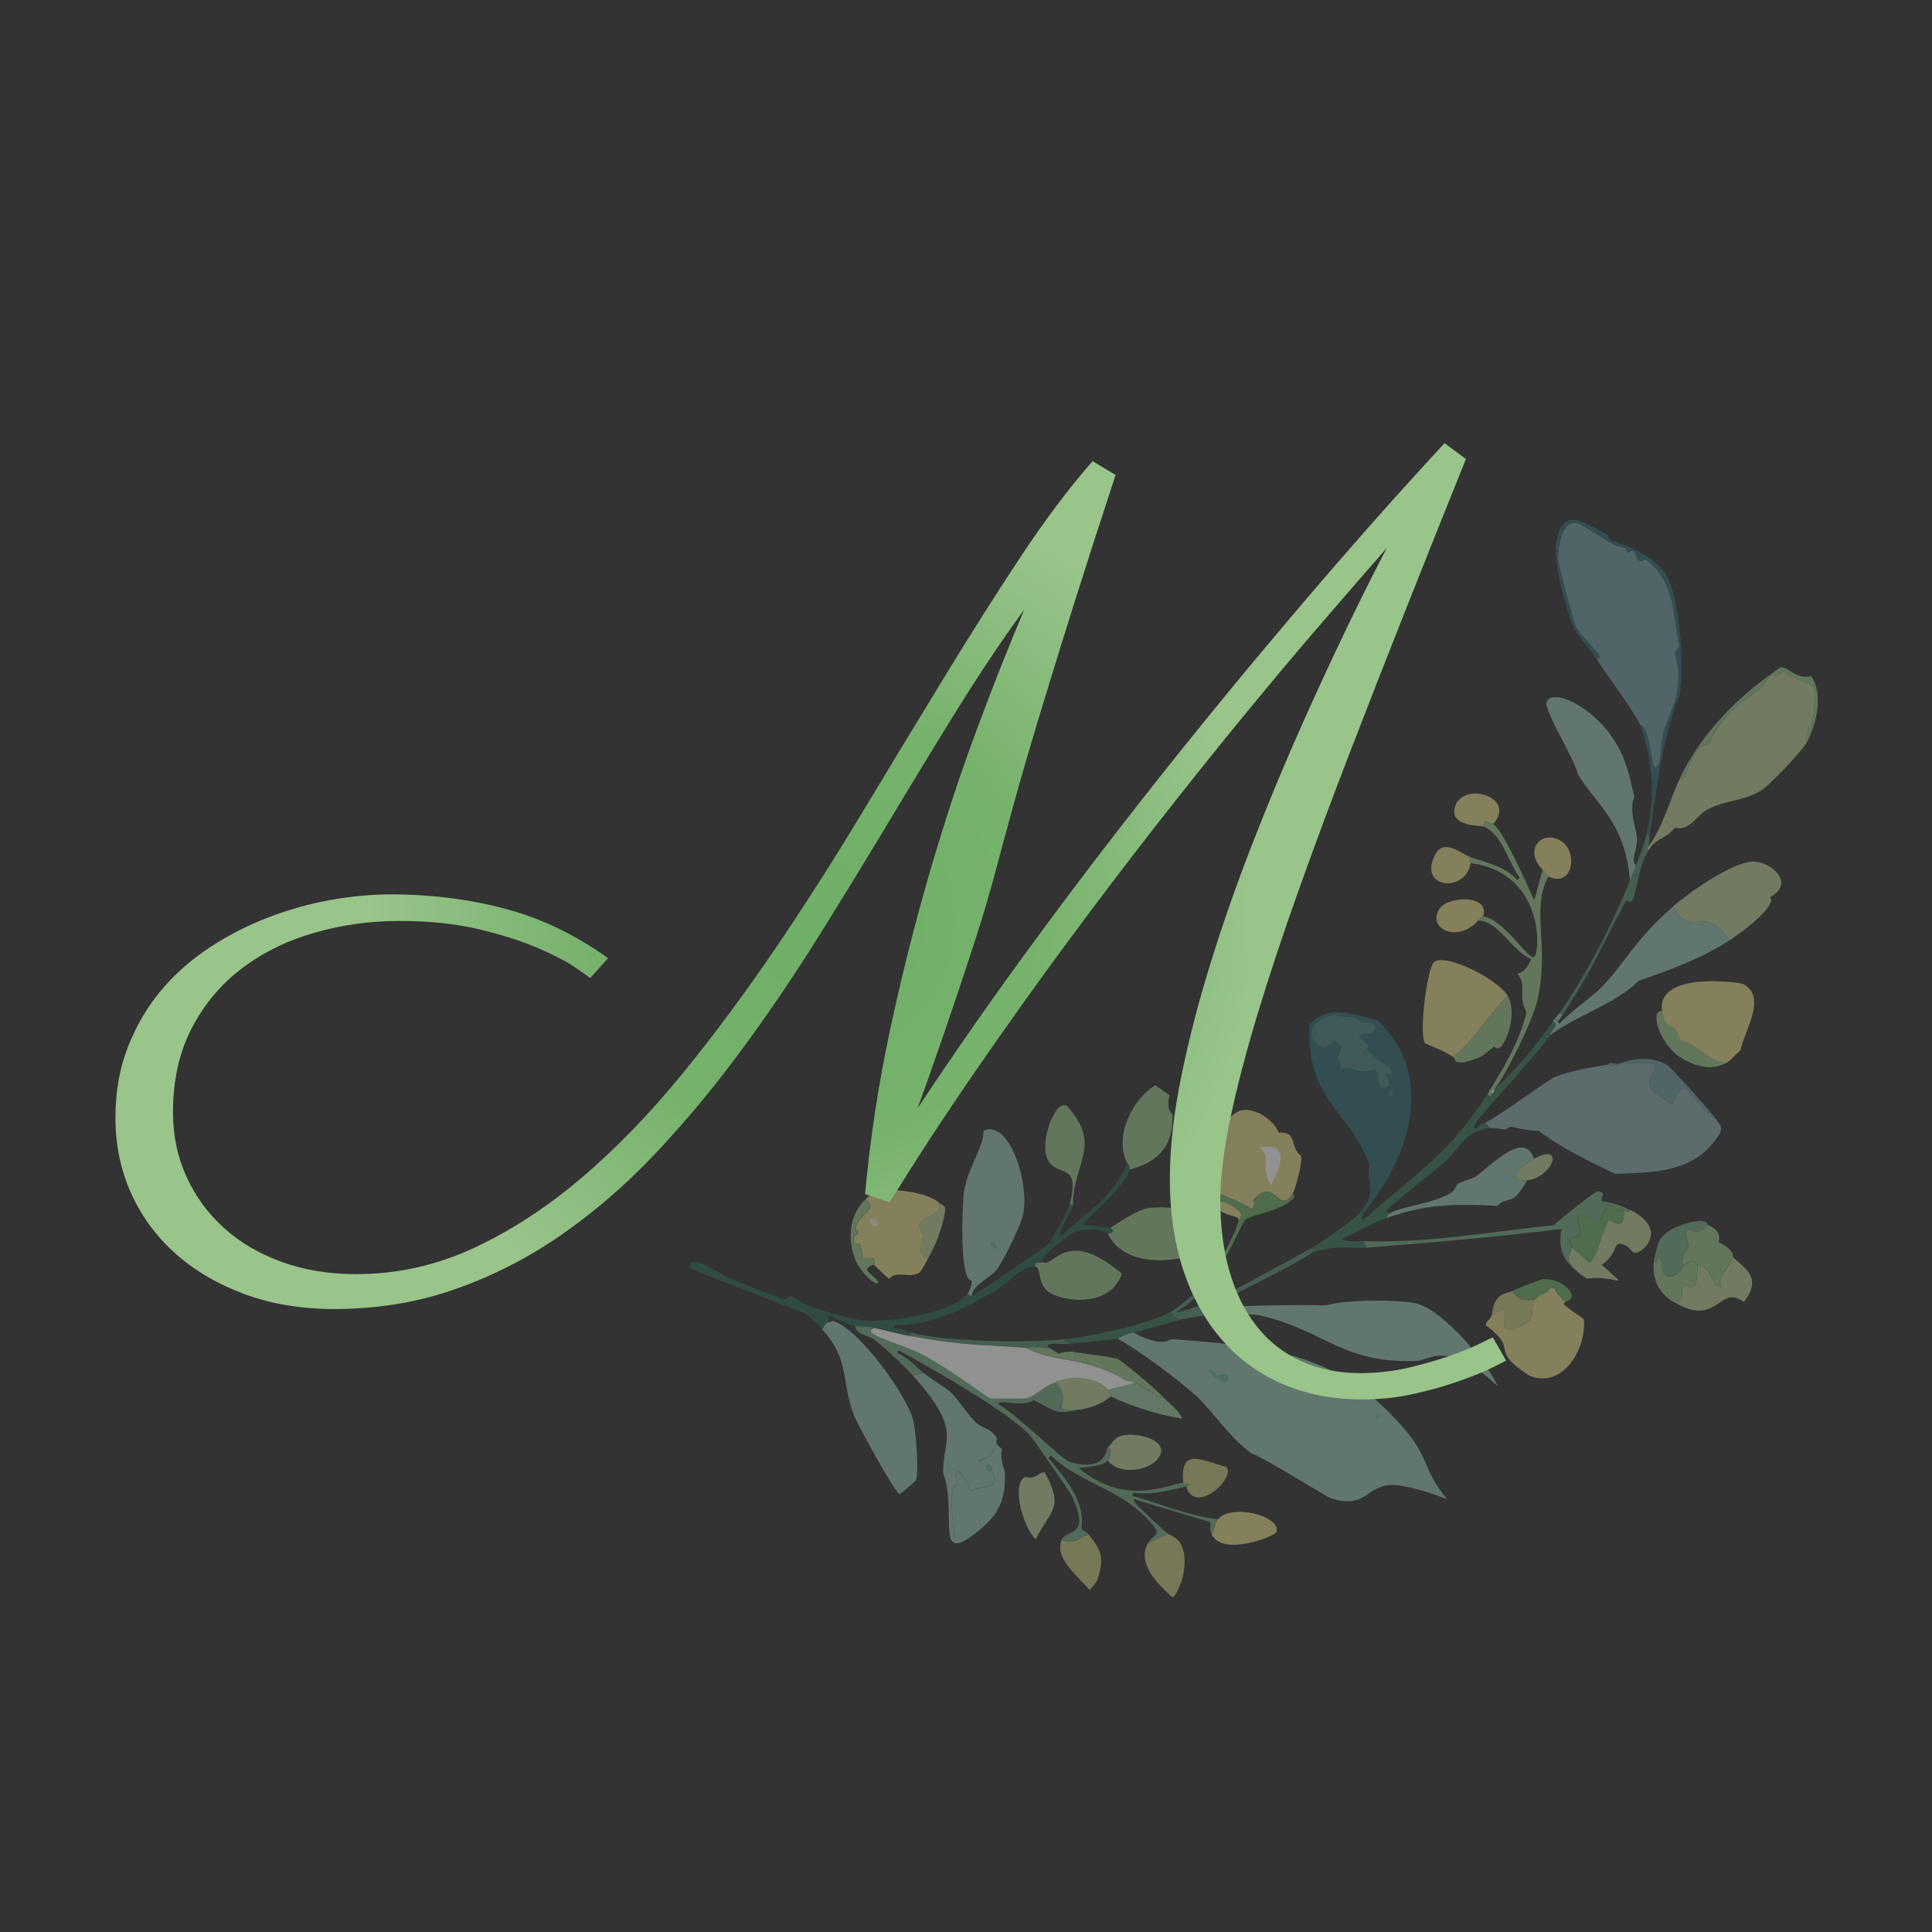 <?xml version="1.0" encoding="UTF-8"?>
<svg id="_レイヤー_1" data-name="レイヤー_1" xmlns="http://www.w3.org/2000/svg" xmlns:xlink="http://www.w3.org/1999/xlink" viewBox="0 0 141.73 141.73"><rect x="0" y="0" width="141.73" height="141.73" fill="#333333" stroke="none"/>
  <defs>
    <style>
      .cls-1 {
        fill: #70b49d;
      }

      .cls-2 {
        fill: #f6efdd;
      }

      .cls-3 {
        fill: #336e71;
      }

      .cls-4 {
        fill: #8cacae;
      }

      .cls-5 {
        fill: #589274;
      }

      .cls-6 {
        fill: #fff;
      }

      .cls-7 {
        fill: url(#_名称未設定グラデーション_109);
      }

      .cls-8 {
        opacity: .46;
      }

      .cls-9 {
        fill: #76ab84;
      }

      .cls-10 {
        fill: #99c48a;
      }

      .cls-11 {
        fill: #e1d989;
      }

      .cls-12 {
        fill: #c7c881;
      }

      .cls-13 {
        fill: #bccd99;
      }

      .cls-14 {
        fill: #9ac9a1;
      }

      .cls-15 {
        fill: #70af68;
      }

      .cls-16 {
        fill: #96c6b3;
      }

      .cls-17 {
        fill: #739ea4;
      }

      .cls-18 {
        fill: #508784;
      }

      .cls-19 {
        fill: #2b6753;
      }

      .cls-20 {
        fill: #39775c;
      }
    </style>
    <radialGradient id="_名称未設定グラデーション_109" data-name="名称未設定グラデーション 109" cx="59.51" cy="67.59" fx="59.51" fy="67.59" r="43.79" gradientUnits="userSpaceOnUse">
      <stop offset=".06" stop-color="#70af68"/>
      <stop offset=".37" stop-color="#76b26c"/>
      <stop offset=".74" stop-color="#99c48a"/>
    </radialGradient>
  </defs>
  <g id="_生成オブジェクト" data-name="生成オブジェクト" class="cls-8">
    <path class="cls-17" d="M117.1,48.31c1.04,1.63,2.35,3.23,3.26,4.92.02.04.14-.23.51.8.22.6.31,3.19.87,1.93.07-.16.14-1.64.32-2.28.2-.71.82-2.03.95-2.8.48-2.86-.61-2.56.19-3.45-.46-2.27-.32-4.84-2.49-6.41-.98.6-.4-1.13-1.34-.47.04-.53-.56-.38-.88-.54-.42-.21-2.44-1.56-2.74-1.63-1.22-.28-1.44,1.67-1.45,2.59,0,.45,1.11,4.58,1.29,4.97.47.99,2.38,2.35,1.52,2.39Z"/>
    <path class="cls-4" d="M125.85,82.04c-.57-.16-2.02-2.12-2.18-2.16-.63-.17-.74,1.03-1.13,1.05-.08,0-1.25-.87-1.3-.93-1.11-1.28,2.44-2.32-2.54-1.96-.17.06-.55.35-.7.05-1.32.24-2.66.42-3.95.92-1.51.9-3.69,2.6-5.1,3.36l.31.37c.25-.04.81.11,1.2.11.02,0,.34-.2.36-.2.16,0,1.05.31,2.05.3,1.73,1.31,3.68,2.22,5.61,3.16,2.35-.08,5.19-.05,6.94-1.98,1.29-1.42.8-1.45.42-2.1Z"/>
    <path class="cls-13" d="M132.62,54.33c-.45.02.3-1.17.37-1.53.13-.68.16-1.61.09-2.3-.22-.5-1.87-.68-2.25-1.3-.61.67-.75.22-.83.27-.45.26-.6.83-.72.92-.78.6-1.66,1.11-2.36,1.87-.54.58-1.4,1.59-1.48,2.29-1.67.25-1.6,2.92-2.19,2.52-.8,1.67-1.21,3.49-2.3,4.99,0,.02-.25-.04-.03.34.65-1.01,1.28-.83,1.94-1.67,1.11.23,1.53-.83,2.31-1.29,1.28-.75,2.82-.66,4.06-1.48.65-.42,3.03-2.91,3.39-3.62Z"/>
    <path class="cls-16" d="M90.52,95.85c.33.22.01.31-.17.56.67.01,1.34-.02,2.02.07,4.9,1.13,6.06,3.58,11.6,3.35.88-.04,2.24-1.59,5.9,1.86-.83-1.87-3.94-5.41-5.76-6.01-1.17-.38-5.37-.36-6.83.08-2.25-.05-4.52,0-6.77.08Z"/>
    <path class="cls-16" d="M60.71,96.99c-.03.05-.34.29-.4.54,2.05,2.2,1.39,3.82,2.33,6.28.25.65,3.02,5.73,3.35,5.79.08.01,1.15-.92,1.19-.99.26-.47,0-3.75-.18-4.41-.5-1.9-4.02-6.75-5.87-7.29-.15-.04-.22.15-.41.08Z"/>
    <path class="cls-16" d="M120.01,63.48c-.41-.32.1-1.07.07-2.02-.03-.7-.61-1.92-.19-3.02-.38-1.64-.61-2.86-1.58-4.3-1.57-2.35-4.44-3.7-4.85-2.63-.22.57,2.12,4.31,2.3,5.29,1.19,2.09,3.47,3.43,3.81,7.8.15-.38.31-.72.45-1.12Z"/>
    <path class="cls-16" d="M126.91,68.96c-2.04-2.81-2.6.05-4.17-2.46-2.77,2.4-3.64,4.28-5.27,5.94-.58.6-2.21,1.72-3.07,2.67l-.16-.19c.2-.11.28-.31.39-.48l-.22-.14c-.15.21-.36.42-.52.65.61.14-.17.65-.21,1.02,2.07-1.56,4.67-2.21,6.55-4.03,2.29-.78,4.65-1.66,6.68-2.98Z"/>
    <path class="cls-11" d="M110.6,73.04c-.78-1.28-4.83-3.26-5.45-2.4-.51.71-1.03,5.1-.64,5.84.09.17,1.09.4,2.1,1.06,1.58-1.27,2.55-3.03,3.99-4.5Z"/>
    <path class="cls-11" d="M114.82,95.49c-.29-.3-.64-.57-.78-.99l-.34-.03c-.31.64-.73.32-1.06.83-.3.28-.16.91-.37,1.53-3.6,2.41-.53-1.97-2.86-.32-.13.41-.44.38-.41.71,2.59,1.96.06,1.64,3.19,3.7,2.47,1,4.17-1.97,4.01-4.09-.11-.24-1.02-.68-1.51-1.18,0,0,.18-.11.13-.16Z"/>
    <path class="cls-13" d="M126.91,68.96c.88-.57,3.49-2.51,2.94-3.15,1.94-1.01.02-2.69-1.33-2.6-1.55.1-4.56,2.23-5.79,3.29,1.57,2.51,2.13-.35,4.17,2.46Z"/>
    <path class="cls-9" d="M79.88,112.58c-.18-.23-.49-.3-.54-.45.29-2.06-1.25-3.69-2.42-5.19l.19-.16c1.89,1.84,4.62,2.38,6.56,4.17,1.95,1.79,1,1.46.55,2.25l1.45-.68c-.18-.16-2.8-2.46-2.49-2.54l5.51,1.65c.28.17-.1.36.2.94.21-.35.18-.78.45-1.12-2.09-.21-4.2-1.13-6.26-1.72l.02-.23c1.33.18,2.64-.13,3.91-.46-.01-.03.61-.28-.21-.25-1.01.04-4.21,1.81-7.65-1.09.49-.07,1.84-.16,2.13-.56.18-.25.34-.96-.03-.93-.1.14-.15,1.82-2.81,1.02-.55-.17-3.91-3.54-5.23-4.23.1-.41,1.6.29,2.63-.28,1.77.89,1.52,1.07,3.47.66-2.83.14-.35-.38-1.9-2.02-1.09.39-1.39,1.05-2.24,1.19-.21.03-2.42.03-2.54,0-.29-.07-2.9-2.13-5.03-3.23-1.63-.84-4.68-1.54-3.47-1.93-.59-.12-1.31-.11-1.38-.12-.03.59.94.71,1.25.92.74.5,2.3,1.98,2.94,2.69l.82-.16c-.63-.5-1.14-1.14-1.89-1.44l.02-.23c2.38,1.27,7.96,4.47,9.61,6.18.26.26,3,4.24,3.12,4.5,1.46,3.07-.38,2.43-.75,3.23,1.37.32,1.16-.29,2-.4Z"/>
    <path class="cls-10" d="M81.44,90.07c.35.32.25.3-.16.45,1.37,2.81,6.01,2.11,8.26.68-1.56-1.95-2.34-2.8-5.14-2.6-.91.07-2.15,1-2.96,1.47Z"/>
    <path class="cls-16" d="M70,113.19c.07-1.16-.63-4.09.27-4.31-.4-1.5.38-1.05.94.49.93-.49,2.11.03,1.58-1.48-.23.18-.45-.1-.43-.39-1.56-.81.57.29.76-2.01-.48-.78-1-.63-1.57-1.18-.59-.57-1.37-1.8-1.88-2.25-.17-.15-1.32-.87-1.9-1.33l-.82.16c3.75,4.16,2.17,4.69,2.24,7.19.77,1.95.07,4.9.81,5.1Z"/>
    <path class="cls-19" d="M60.71,96.99c.23-.39-.07-.47.21-.44.5.27,1.29.64,1.84.74.07.01.79,0,1.38.12.87.18,1.91.47,2.49.57l.25-.21c-.43-.11-.86-.28-1.3-.35l.02-.23c2.6.19,5.32-1.29,7.51-2.56.89-.52,1.8-1.73,2.75-1.72.22-.49.26-.21.49-.3-.17-.32,2.17-2.1,2.45-2.21.69-.26,1.86-.37,2.48.11.41-.15.51-.13.16-.45l-2.06-.24c.76-.75,3.4-3.12,3.48-4.02.01-.15-.04-.39-.19-.48-.84,2.39-3.09,3.66-4.81,5.35-.41-.08.58-1.4.84-2.24l-.22-.14c-.14.55-1.34,2.71-1.53,2.92-.23.25-5.32,3.76-5.66,3.83-.19.03-.21-.11-.33-.15-.98,1.46-5.93,2.14-7.63,1.97-.81-.08-4.55-1.01-5.16-1.74-.48-.15-.37.28-.71.17-1.4-.47-2.88-1.09-4.24-1.65-.42-.18-2.76-1.92-2.61-.58l8.49,3.31c.44.35.85.74,1.23,1.15.05-.26.36-.49.4-.54Z"/>
    <path class="cls-20" d="M100.27,91.53l-.19-.48c-.21,0-1.63.06-1.6-.2,1.1-.47,2.13-1.1,3.26-1.5-.04-.2.16-.24.15-.33,0-.01-.24-.14-.21-.19.14-.25,3.78-3.12,4.37-3.65,1.14-1.02,1.34-2.15,3.22-2.43l-.31-.37s-.21-.07-.67.4c-.28,0-.13-.18-.02-.41.18-.38,4.73-5.31,5.43-6.39.04-.38.81-.89.21-1.02-1.31,1.83-2.6,3.41-4.26,4.93-.01.01,0,.22-.15.33-.17.14-.18.39-.34-.03-2.89,4.53-5.22,5.83-9.09,9.24-.38-.04-.03-.35-.02-.46,0-.01-.16.03-.09-.24-.62.82-2.88,2.29-3.84,2.89.03.2.5-.17.21.25,1.55-.54,3.12-.27,3.96-.34Z"/>
    <path class="cls-16" d="M112.04,86.58c-1.21.11-1-.77.49-1.57-.73-2.25-3.35.73-4.34,1.34-.2.13-.95.32-1.2.47-.22.14-.19.5-.65.75-1.4.76-3.03.8-4.46,1.45.01.09-.18.14-.15.33,2.95-1.04,5.02-1.05,8.11-.89.82-.83,1.03.21,2.19-1.88Z"/>
    <path class="cls-10" d="M76.36,92.61c-.23.1-.27-.19-.49.3.65-.11-.01,1.52,1.49,2.1,1.79.69,4.28.44,4.94-1.58-3.59-3.03-4.69-1.1-5.53-.79-.09.03-.32-.07-.4-.04Z"/>
    <path class="cls-10" d="M82.68,85.32c.15.09.2.33.19.48,2.12-.56,3.24-1.74,3.14-4.05,0-.08-.49-.19-.22-1.41l-1.03-.73c-1.78,1.07-3.04,3.88-2.07,5.71Z"/>
    <path class="cls-10" d="M109.49,80.22c-.32-.17.13-.31.15-.33.89-1.12,2.79-5.02,3.11-6.37.99-4.14-.49-6.63.83-9.23-.03-.01-.02-.11-.42-.5l-.61,2.26c-.47-1.02-2.28-5.21-3.02-5.59-.31-.16-.77-.35-.71.17,1.38.54,1.83,2.64,2.67,3.76l-.19.16c-.92-1.02-2.25-1.25-3.49-1.7-.12.3.08.45.07.47,5.5.69,5.12,6.77,4.64,6.89-.48.12-2.16-2.72-3.72-2.99,0,.02-.11.01-.37.31,1.52.02,2.44,2.21,3.91,2.84-.32.53-.36.82-1.02,1.06.75.95-.02,1.57.67,2.83-.53,2.15-1.66,4.08-2.84,5.93.17.42.17.17.34.03Z"/>
    <path class="cls-16" d="M73.12,105.5c-.19,2.31-2.32,1.2-.76,2.01.21.11.12-.47.43.39.54,1.51-.64.99-1.58,1.48-.56-1.54-1.34-1.99-.94-.49-.9.22-.2,3.15-.27,4.31.48.13,1.24-.48,1.63-.78,1.65-1.27,2.18-2.4,2.08-4.49,0-.1-.39-.79-.2-1.64-.64-.41-.35-.72-.39-.79Z"/>
    <path class="cls-13" d="M119.59,88.76c0,.17-.22.09-.47.07.11,1.69-1.03.57-1.1.65-.58,1.02-.66,2.15-1.38,3.17l-1.34-1.16c-.14.75-.5.61.1,1.51.35.33.59.56,1.03.79,2.18-.28,3.31,1.01,1.07-1,1.4-.99.66-1.92,1.8-1.4.22.1.42.5.65.52.54.05,2.5-1.73-.35-3.15Z"/>
    <path class="cls-13" d="M127.14,92.21c-.26.81-1.31,1.49-.84,2.24-.82-.23-.89-1.86-1.77-1.55.02.06-.09,1.26-.12,1.32-.16.39-.83.07-.88.09-.32.18.21,1.31-.74,1.2,3.29,1.96,3.27-1.37,5.14,0,1.51-1.9-.2-2.59-.8-3.31Z"/>
    <path class="cls-9" d="M115.39,93c-.59-.9-.24-.76-.1-1.51,0-.05-.16-.44-.17-.65,2.08-.02-1.11-2.82,2.25-1.24.74-1.95.73-.84,1.74-.77.25.02.47.1.47-.07-1.28-.64-1.99-.59-2.08-.65-.14-.09.43-.68-.28-.72-.2-.01-2.86,2.11-3.23,2.48-4.62.49-9.25,1.34-13.92,1.18l.19.48c4.78-.37,9.53-.8,14.28-1.37-.18,1.21-.05,2,.84,2.85Z"/>
    <path class="cls-10" d="M78.48,88.3l.22.14c.03-3.16,2.2-4.43-.44-7.32-.91-.45-1.98,2.67-1.44,3.86.67,1.5,2.47.13,1.67,3.33Z"/>
    <path class="cls-3" d="M117.1,48.31c.86-.04-1.05-1.4-1.52-2.39-.18-.39-1.29-4.52-1.29-4.97,0-.92.23-2.86,1.45-2.59.3.07,2.32,1.42,2.74,1.63.32.16.92,0,.88.54.94-.66.37,1.07,1.34.47,2.17,1.56,2.03,4.13,2.49,6.41-.8.89.29.59-.19,3.45-.13.77-.75,2.09-.95,2.8-.18.65-.25,2.12-.32,2.28-.56,1.27-.65-1.32-.87-1.93-.37-1.03-.48-.76-.51-.8.89,2.9,1.11,4.92.45,7.9l.21.25c.51-3.51.9-7.07,2.2-10.38.37-2.08.03-7.03-.95-8.75-.96-1.69-3.77-2.45-4.1-2.62-.16-.08-.14-.33-.2-.36-1.78-.9-3.36-2.27-3.81.64-.2,1.27.75,4.95,1.3,6.13.37.79,1.18,1.56,1.64,2.29Z"/>
    <path class="cls-12" d="M85.67,112.52l-1.45.68c-.86,1.48.73,3.04,1.78,3.97.27,0,.72-1.24.77-1.49.58-2.85-.97-3.04-1.1-3.16Z"/>
    <path class="cls-10" d="M127.14,92.21c-.05-.06.19-.47-1.06-1.08.18-.71-.22-.99-.81-1.29-.61.95-1.45.25-1.54.38-.13.2.14,1.11.13,1.17-.09.55-.69.75-.36,1.41.39-.29.86-.54,1.03.09.88-.32.95,1.32,1.77,1.55-.47-.74.57-1.43.84-2.24Z"/>
    <path class="cls-11" d="M89.34,111.46c-.27.33-.24.77-.45,1.12.85,1.63,4.67.12,4.76-.21.31-1.19-3.35-2.09-4.31-.91Z"/>
    <path class="cls-13" d="M75.98,112.92c1.15-2.27,2.08-2.23.67-4.91-.34-.11-.64.57-1.42.33-1.04.41-.27,3.58.74,4.57Z"/>
    <path class="cls-10" d="M110.6,73.04c-1.44,1.47-2.41,3.23-3.99,4.5.02.01.15.32.26.37l.46.04c1.55-.43,1.18-.34,2.3-1.18.02-.02.17.34.52-.01.68-.95,1.03-2.76.45-3.72Z"/>
    <path class="cls-13" d="M81.26,106.23c.37-.04.21.68.03.93.78,1.02,2.82.79,3.59-.08,1.26-1.43-1.71-2.14-2.79-1.7-.28.11-.64.59-.83.85Z"/>
    <path class="cls-12" d="M79.88,112.58c-.84.11-.63.71-2,.4-.59,1.27,1.28,2.75,2.04,3.65.05,0,.57-.65.58-.7.56-1.71.25-2.22-.62-3.35Z"/>
    <path class="cls-15" d="M94.84,87.57c-1.06,1.66-1.28-1.35-2.93.49-.02.02.32.31-.11.63-.5-.39-2.19-1.05-2.33-1.13-.21-.13-.04-1.09-1.27-.69.06.91.23,1.05.78,1.57.54-.85,1.99.47,2.03.59.11.31-.16.48-.16.51-.23,1.1-1.61,3.48-2.36,4.41l.09.24c1.39-1.66,1.72-2.83,2.73-4.67.47-.44,2.76-.67,3.61-1.64.08-.33-.1-.28-.09-.3Z"/>
    <path class="cls-5" d="M86.73,96.78c1.24-.23,2.31-.39,3.62-.37.18-.25.5-.35.17-.56-.34.01-2.29.64-.95-.32.75-.53,5.35-2.69,6.74-3.67.29-.42-.18-.05-.21-.25-.57.35-6.1,3.33-6.62,3.57-.35.16-3.08,1.24-3.16,1.05.92-.53,1.59-1.24,2.26-2.05l-.09-.24c-.66.81-1.73,1.78-2.63,2.31.22.46.46.44.88.54Z"/>
    <path class="cls-9" d="M123.5,92.81c-.33-.66.27-.87.36-1.41,0-.06-.26-.97-.13-1.17.09-.13.93.56,1.54-.38-.03-.01.06-.29-.61-.29-.36,0-2.45.42-2.97,1.52-.03.06-.34,1.23-.35,1.3.31.52.15-.06.3-.09.57-.11-.16,2.23,1.65.96.14-.1.19-.43.21-.44Z"/>
    <path class="cls-12" d="M86.81,108.81c.81-.03.2.22.21.25.7,2.25,3.91-.94,2.85-1.48-1.57-.38-3.36-1.53-3.06,1.23Z"/>
    <path class="cls-13" d="M79.32,103.4c.86-.18,1.49-.4,2.17-.96-.07-.16-.15-.44-.19-.48-1-1.03-2.65-1.02-3.88-.58,1.55,1.64-.93,2.16,1.9,2.02Z"/>
    <path class="cls-11" d="M108.43,67.53c.26-.3.37-.29.37-.31.54-1.59-2.53-1.51-3.18-.58-1.01,1.44,1.3,2.62,2.81.89Z"/>
    <path class="cls-11" d="M108.82,60.63c-.06-.52.4-.33.71-.17,1.76-1.96-2.1-3.17-2.77-1.35-.56,1.55,1.92,1.46,2.06,1.51Z"/>
    <path class="cls-11" d="M113.16,63.79c.39.39.39.49.42.5,1.79.88,2.21-1.75.98-2.57-1.42-.95-2.85.64-1.4,2.07Z"/>
    <path class="cls-17" d="M125.85,82.04c-.19-.32-3.3-3.77-3.52-3.9-1.12-.66-2.46-.52-3.63-.1,4.98-.36,1.43.68,2.54,1.96.05.06,1.22.93,1.3.93.39-.02.51-1.22,1.13-1.05.15.04,1.6,2,2.18,2.16Z"/>
    <path class="cls-14" d="M85.41,102.56c-.52,0-1.08-.61-2.1-1.11l-2.01.51s.11.32.19.48c1.61.76,3.38,1.32,5.23,1.63-.26-.64-.85-1.03-1.31-1.5Z"/>
    <path class="cls-10" d="M126.68,77.95c-1.36.08-2.1-1.46-3.38-1.58-.48-1.81-1.1-.39-1.36-2.2-.94-.15-.23,2.36,1.26,3.35,1.05.7,2.33,1.08,3.49.43Z"/>
    <path class="cls-10" d="M122.79,95.52c.95.1.42-1.03.74-1.2.04-.02.72.29.88-.09.03-.06.14-1.25.12-1.32-.17-.64-.64-.38-1.03-.09-.02.01-.08.35-.21.44-1.8,1.28-1.08-1.07-1.65-.96-.14.03,0,.61-.3.09-.18,1.43.33,2.47,1.45,3.14Z"/>
    <path class="cls-11" d="M107.89,63.32s-.19-.17-.07-.47c-.65-.23-1.9-1.38-2.53-.17-1.32,2.53,2.23,2.86,2.6.64Z"/>
    <path class="cls-12" d="M112.64,95.3c-.78.17-1.26.08-1.68-.61-.4.2-.75.14-1.09.54-.34.4-.32.84-.46,1.29,2.33-1.65-.74,2.73,2.86.32.21-.62.07-1.25.37-1.53Z"/>
    <path class="cls-5" d="M120.92,62.41c-.22-.39.03-.33.03-.34.04-.22.03-.46.06-.69l-.21-.25c-.25,1.13-.46,1.42-.79,2.36-.14.39-.29.74-.45,1.12-1.35,3.35-3.11,6.74-5.15,9.71l.22.14c2.56-3.97,2.63-4.62,4.55-8.2.31-.57.32.29.6-.29.31-.65.45-2.49,1.13-3.54Z"/>
    <path class="cls-10" d="M132.62,54.33c.66-1.32,1.14-3.45.25-4.72-1.16.25-1.69-.72-2.25-.66-3.04,2.06-5.77,4.76-7.38,8.12.59.4.52-2.27,2.19-2.52.07-.7.94-1.71,1.48-2.29.71-.76,1.59-1.27,2.36-1.87.12-.09.27-.66.72-.92.08-.05.22.4.83-.27.38.62,2.04.8,2.25,1.3.07.69.04,1.63-.09,2.3-.07.36-.82,1.55-.37,1.53Z"/>
    <path class="cls-10" d="M85.41,102.56c-.91-.95-3.18-2.76-3.38-2.85-.34-.15-2.39-.39-3.13-.51-.11.44.76,0,.96.9,2.17.65,2.59,1.11,2.73,1.17.07.03.39.01.73.18,1.02.5,1.58,1.11,2.1,1.11Z"/>
    <path class="cls-5" d="M75.34,98.88c.08,0,.2-.1,1.62.03-.38-.53.63-.26,1.42-.33,0-.21-.25-.07-.33-.2-.03-.05.27-.01.24-.15-2.68.29-8.88.22-11.4-.45l-.25.21c4.73.84,5.42.6,8.7.9Z"/>
    <path class="cls-20" d="M81.98,98.21c.06-.01.27-.27,1.2-.47,1.32-.28,3.15-.88,3.55-.95-.42-.1-.65-.08-.88-.54-1.48.85-5.8,1.79-7.57,1.98.03.14-.27.1-.24.15.08.13.33,0,.33.2.79-.07,3.22-.3,3.62-.37Z"/>
    <path class="cls-13" d="M68.89,88.24c.2,1.37-2.33.73-1.14,2.38-.36,1-.46,1.09.31,1.7.78-1.19,1.37-3.31,1.26-3.76-.04-.16-.33-.22-.43-.33Z"/>
    <path class="cls-15" d="M112.64,95.3c.33-.5.75-.19,1.06-.83l.34.03c.14.42.48.69.78.99,1.2-.19-.05-1.75-1.64-1.65-.12,0-1.94.71-2.21.84.42.7.9.78,1.68.61Z"/>
    <path class="cls-10" d="M64.09,92.78s.47-.71-.83-.42c-.13-1.79-.53-.84-.64-1.27-.13-.51.28-.52.28-.55.04-.42-.22-.29-.2-.36.34-1.26,1.71-1.41.77-2.18-1.19,1.12-1.3,2.9-.74,4.38.34.91,1.64,2.13,1.7,1.66-.26-.49-1.46-.92-.35-1.25Z"/>
    <path class="cls-13" d="M112.04,86.58c1.81-.16,2.85-2.85.49-1.57-1.49.8-1.7,1.68-.49,1.57Z"/>
    <path class="cls-10" d="M79.85,100.09c-.2-.89-1.07-.45-.96-.9-.4-.07-.84-.04-1.22.12-.15-.08-.66-.41-.71-.41-1.41-.13-1.53-.02-1.62-.03,1.17.73,3,.76,4.51,1.21Z"/>
    <path class="cls-11" d="M88.99,88.43c1.02.96,1.88.64,1.87,1.09,0-.03.27-.2.16-.51-.04-.12-1.49-1.44-2.03-.59Z"/>
    <path class="cls-17" d="M118.7,78.04c-.32.02-.67-.17-.7.05.14.3.53,0,.7-.05Z"/>
    <g>
      <path class="cls-16" d="M83.18,97.74c-.92.2-1.13.46-1.2.47,1.54.81,4.57,3.09,5.8,4.22,1.19,1.09,2.4,3.03,4.02,4.18,1.22.48,5.51,3.2,5.83,3.3,2.7.85,2.59-1.03,4.59-.97,1.03.03,2.96.63,3.95,1.05-1.91-2.29-1.16-2.92-3.33-5.38-4.81-5.47-9.95-5.85-16.88-6.37-.17-.01-.63.69-2.79-.48Z"/>
      <path class="cls-1" d="M89.84,101.45c.29-.02.57-1.05-.53-.51-.65-1.08-1.32-.42.53.51Z"/>
      <path class="cls-1" d="M101.05,104.08c.1-.07.12-.25.03-.34-.01-.02-.31.16-.03.34Z"/>
    </g>
    <g>
      <path class="cls-3" d="M99.94,88.72c-.07.27.1.23.09.24,3.37-3.98,5.37-10.13.98-14.13-1.78-.43-3.41-1.18-4.94.31-.28,5.68,2.95,6.27,4.39,10.33-.28,1.62.61,1.75-.52,3.25Z"/>
      <path class="cls-18" d="M100.3,76.97c-.04-.06.03-.23.14-.28-1.64-1.13-.02-.68.26-.96.68-.67-.39-.86-.87-.66-.39-.71-1.2-.31-1.91-.63-2.56.56-1.67,2.43-.68,2.37.23-.02.7-.52.74-.51.05,0,.07.25.47.5.01,0-.04-.17.3-.09.1.81.99.93,1.54.25Z"/>
      <path class="cls-18" d="M100.3,76.97c-.55.68-1.44.55-1.54-.25-.33-.08-.28.1-.3.09-.69,1.42-.04.72-.09,1.61.88-.25,1.52.5,2.43-.01.48.15.11,1.66.92,1.35.58-.22-.65-1.37.31-.9.36-.62-1.08-.9-1.74-1.89Z"/>
      <path class="cls-18" d="M102.02,80.36c.21.05.18-.45-.08-.35-.08.03.07.35.08.35Z"/>
    </g>
    <g>
      <path class="cls-16" d="M71.29,95.05c.06-.78,1.34-1.31,1.79-1.86.53-.65,1.86-3.4,2-4.21.4-2.46-1.09-6.86-2.92-6.04-.03,1.32-1.15,2.64-1.44,4.49-.13.81-.37,6.54.57,6.52,0,.34-.13.68-.32.95.12.03.14.18.33.15Z"/>
      <path class="cls-1" d="M72.93,91.61c.42,0,.1-.61-.19-.48-.2.09.16.48.19.48Z"/>
    </g>
    <g>
      <path class="cls-11" d="M94.84,87.57c.21-.46.75-2.35.6-2.78-.86-.64-.2-1.78-1.64-1.71-.38-.99-1.96-2.01-2.98-1.54-.83.38-1.53,1.79-1.61,1.88-.04.04-.85.11-.97.49-.23.74.96.87.79,1.46-.15.52-.92.14-.83,1.49,1.22-.39,1.06.56,1.27.69.14.09,1.82.74,2.33,1.13.43-.32.09-.6.11-.63,1.65-1.84,1.87,1.17,2.93-.49Z"/>
      <path class="cls-6" d="M93.22,86.96c.75-1.37,1.45-3.19-.85-2.79,1.01.79,0,1.22.85,2.79Z"/>
    </g>
    <g>
      <path class="cls-11" d="M68.07,92.33c-.77-.61-.67-.7-.31-1.7-1.2-1.65,1.34-1.02,1.14-2.38-.73-.78-3.82-1.21-4.84-.78-.16.07-.42.39-.57.53.94.78-.43.92-.77,2.18-.02.08.24-.06.2.36,0,.03-.41.05-.28.55.11.43.51-.52.64,1.27,1.3-.29.79.37.83.42.12.13,1.05,1.03,1.12,1.03.53-.62,1.36-.05,2.12-.39.26-.12.55-.81.73-1.09Z"/>
      <path class="cls-2" d="M64.07,89.89c.71.23.19-.64-.19-.48-.19.08.13.46.19.48Z"/>
    </g>
    <path class="cls-6" d="M77.42,101.38c1.23-.44,2.88-.45,3.88.58l2.01-.51c-.35-.17-.67-.15-.73-.18-.14-.06-.55-.52-2.73-1.17-1.51-.45-3.34-.49-4.51-1.21-3.28-.3-3.97-.06-8.7-.9-.59-.1-1.62-.39-2.49-.57-1.22.39,1.83,1.09,3.47,1.93,2.13,1.1,4.74,3.15,5.03,3.23.12.03,2.33.03,2.54,0,.86-.14,1.16-.8,2.24-1.19Z"/>
    <g>
      <path class="cls-11" d="M126.68,77.95c.42-.23.62-.62,1-.89.28-1.45,2.02-3.97.15-4.9-1.64-.29-6.28-.57-5.9,2.01.27,1.81.88.39,1.36,2.2,1.29.12,2.02,1.66,3.38,1.58Z"/>
      <path class="cls-11" d="M124.14,74.72c.16,0,.64-.5,1.5-.62-.48-.54,1.33-1.43.92-1.82-1.06.07-2.03.36-2.87.38,0,.27-.39,1.51-.37,1.58.01.05.78.48.82.48Z"/>
      <path class="cls-11" d="M127.54,74.22c.17.04.94-.83.95-.9,0-.07-.58-.83-1.03-.73-.8.18-.37,1.53.08,1.63Z"/>
    </g>
    <path class="cls-1" d="M72.79,107.9c-.3-.86-.22-.27-.43-.39-.02.29.2.56.43.39Z"/>
    <path class="cls-6" d="M109.64,79.89s-.47.17-.15.33c.14-.11.13-.32.15-.33Z"/>
    <path class="cls-15" d="M119.12,88.83c-1.02-.07-1-1.18-1.74.77-3.36-1.58-.17,1.23-2.25,1.24.01.21.18.61.17.65l1.34,1.16c.72-1.02.8-2.15,1.38-3.17.07-.08,1.21,1.04,1.1-.65Z"/>
  </g>
  <path class="cls-7" d="M110.54,99.78c-.07.05-.41.22-1.01.52s-1.39.62-2.36.97c-.97.35-2.08.67-3.33.96-1.25.29-2.55.43-3.9.43-2.2,0-4.17-.39-5.92-1.16-1.75-.77-3.23-1.87-4.44-3.28-1.21-1.41-2.14-3.11-2.79-5.09s-.97-4.19-.97-6.61.29-4.88.86-7.66c.57-2.78,1.32-5.65,2.25-8.6.92-2.95,1.97-5.89,3.13-8.84,1.16-2.95,2.33-5.75,3.52-8.41,1.19-2.66,2.32-5.09,3.39-7.3s2-4.05,2.77-5.52c-1.4,1.6-3,3.44-4.79,5.52-1.8,2.08-3.71,4.37-5.75,6.85-2.04,2.48-4.15,5.13-6.35,7.94-2.2,2.81-4.41,5.73-6.65,8.76s-4.45,6.14-6.65,9.33c-2.2,3.18-4.29,6.39-6.29,9.61l-1.8-.6c.37-4.07.99-8.11,1.85-12.12.86-4.01,1.84-7.87,2.92-11.57s2.23-7.19,3.45-10.45c1.21-3.26,2.37-6.17,3.46-8.75-1.67,2.3-3.34,4.79-5,7.47-1.66,2.68-3.34,5.44-5.04,8.28-1.7,2.83-3.45,5.68-5.24,8.54-1.8,2.86-3.67,5.61-5.62,8.24s-4,5.09-6.16,7.38-4.46,4.27-6.89,5.96-5.03,3.02-7.79,3.99-5.71,1.46-8.86,1.46c-2.42,0-4.62-.36-6.59-1.09-1.97-.73-3.66-1.72-5.08-2.98-1.41-1.26-2.5-2.74-3.26-4.44s-1.14-3.53-1.14-5.51.31-3.66.92-5.22,1.43-2.95,2.45-4.16,2.22-2.26,3.58-3.15c1.36-.89,2.79-1.62,4.29-2.19,1.5-.57,3.02-1,4.55-1.27,1.54-.27,3-.41,4.4-.41,2.9,0,5.67.34,8.31,1.03,2.65.69,5.19,1.9,7.64,3.65l-1.31,1.46s-.35-.26-.97-.69c-.62-.44-1.52-.92-2.7-1.44s-2.63-1-4.36-1.42c-1.74-.42-3.71-.64-5.94-.64s-4.23.29-6.24.86c-2.01.57-3.78,1.44-5.32,2.6-1.54,1.16-2.77,2.62-3.69,4.38s-1.39,3.83-1.39,6.2c0,1.7.33,3.27.99,4.72.66,1.45,1.58,2.7,2.75,3.76,1.17,1.06,2.58,1.89,4.23,2.49s3.47.9,5.47.9c3,0,5.87-.64,8.61-1.91s5.39-3,7.94-5.17,5-4.71,7.36-7.6,4.63-5.96,6.82-9.18,4.3-6.53,6.35-9.93c2.05-3.4,4.03-6.67,5.96-9.83,1.92-3.16,3.8-6.12,5.62-8.88,1.82-2.76,3.61-5.14,5.36-7.14l1.69,1.01c-1.1,3.35-2.05,6.29-2.85,8.82-.8,2.53-1.49,4.76-2.08,6.69-.59,1.92-1.09,3.58-1.5,4.98-.41,1.4-.77,2.65-1.07,3.75-.3,1.1-.57,2.09-.81,2.98-.24.89-.47,1.77-.71,2.64-.24.87-.51,1.8-.81,2.77s-.66,2.1-1.09,3.39c-.42,1.29-.92,2.77-1.5,4.46s-1.27,3.68-2.1,5.97c2.1-3.17,4.25-6.29,6.46-9.36s4.41-6.04,6.61-8.91c2.2-2.87,4.35-5.62,6.46-8.24s4.11-5.06,5.99-7.3,3.62-4.29,5.21-6.12,2.97-3.4,4.14-4.7c1.17-1.3,2.09-2.31,2.75-3.03.66-.72,1.01-1.1,1.03-1.12l1.57,1.16c-1.47,3.65-2.93,7.3-4.38,10.96-1.45,3.66-2.84,7.22-4.18,10.69-1.34,3.47-2.58,6.82-3.73,10.04-1.15,3.22-2.15,6.24-3,9.05s-1.52,5.37-2,7.68-.73,4.29-.73,5.94c0,1.95.23,3.71.69,5.28s1.13,2.91,2,4.01c.87,1.1,1.95,1.94,3.24,2.53,1.29.59,2.74.88,4.36.88,1.22,0,2.42-.14,3.58-.41,1.16-.28,2.19-.58,3.09-.9.9-.32,1.62-.62,2.17-.9.55-.28.84-.41.86-.41l.97,1.69Z"/>
</svg>
